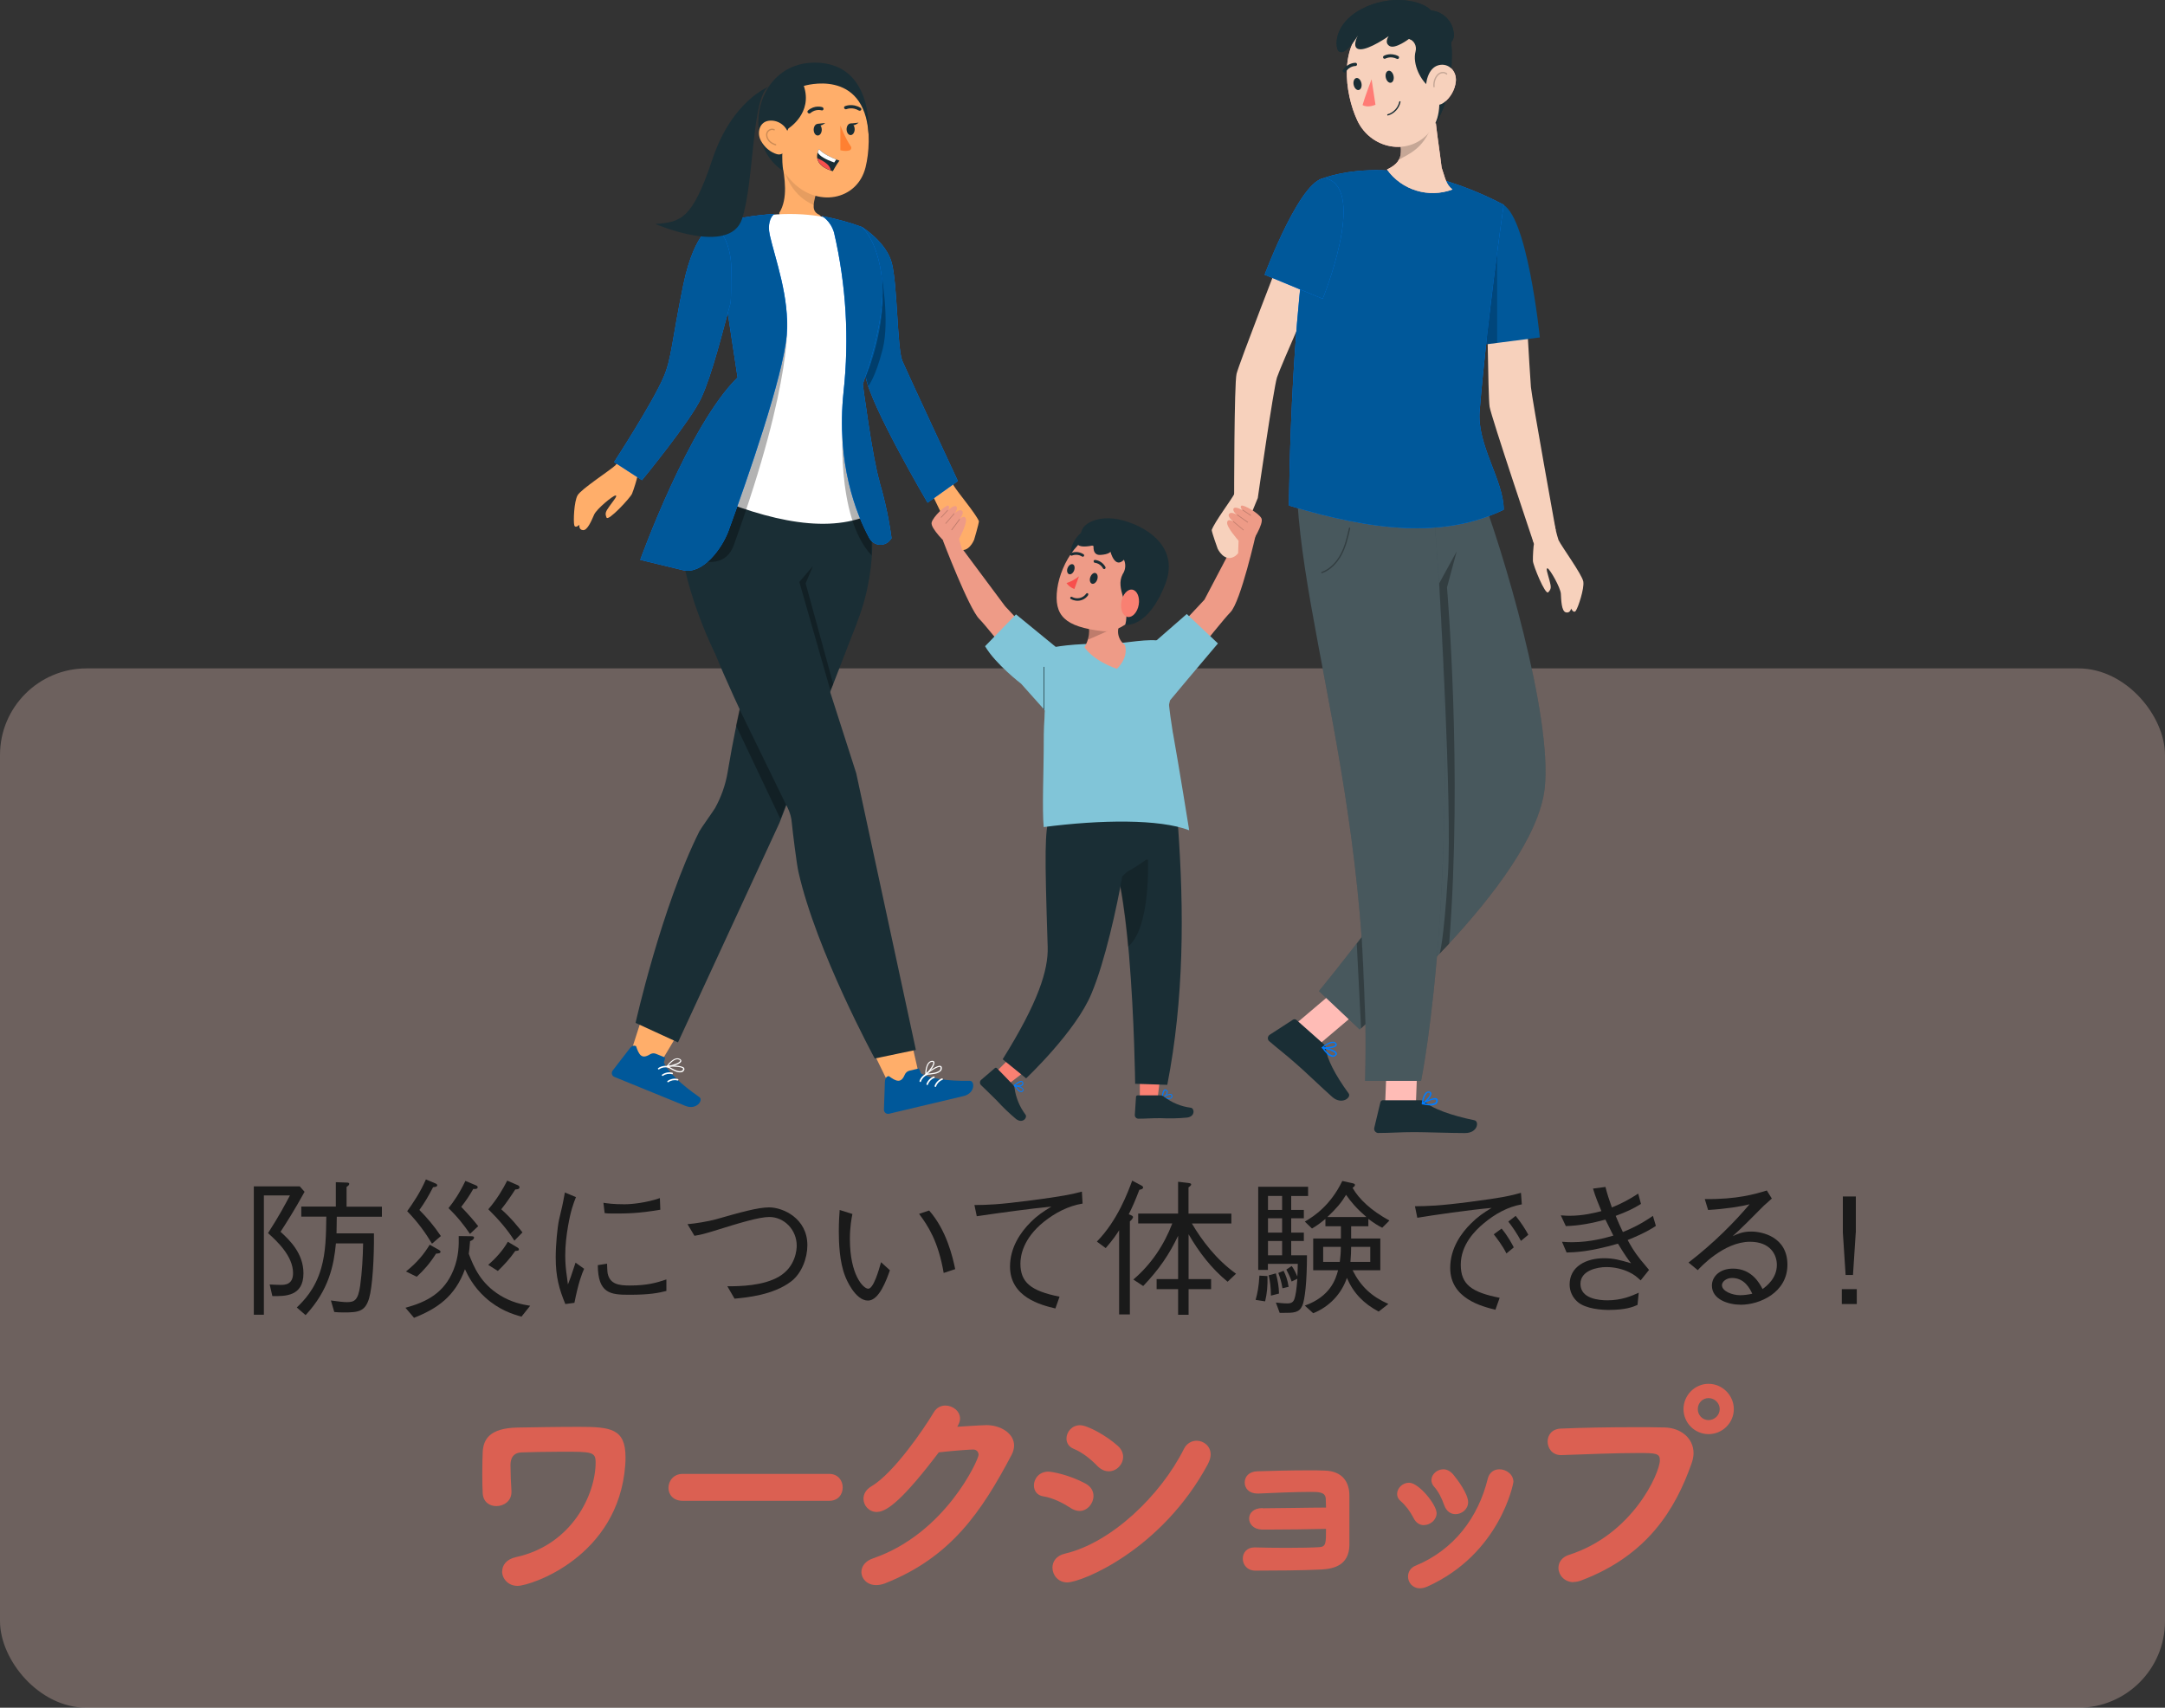 <?xml version="1.0" encoding="UTF-8"?>
<svg id="_レイヤー_2" data-name="レイヤー 2" xmlns="http://www.w3.org/2000/svg" viewBox="0 0 250 197.17">
  <rect x="0" y="0" width="250" height="197.17" fill="#333333" stroke="none"/>
  <defs>
    <style>
      .cls-1, .cls-2 {
        stroke: #000;
      }

      .cls-1, .cls-2, .cls-3 {
        stroke-width: .15px;
      }

      .cls-1, .cls-2, .cls-3, .cls-4 {
        fill: none;
        stroke-linecap: round;
        stroke-linejoin: round;
      }

      .cls-1, .cls-5, .cls-6, .cls-7 {
        opacity: .3;
      }

      .cls-8 {
        fill: #f98072;
      }

      .cls-9 {
        fill: #f7d1bc;
      }

      .cls-10 {
        fill: #00589a;
      }

      .cls-11 {
        fill: #007cff;
      }

      .cls-12 {
        fill: #f74f4c;
      }

      .cls-13 {
        fill: #f84f4c;
      }

      .cls-14, .cls-15 {
        fill: #fff;
      }

      .cls-16 {
        fill: #ee9b87;
      }

      .cls-17 {
        fill: #ffbcb6;
      }

      .cls-18 {
        fill: #ffae6a;
      }

      .cls-19 {
        fill: #ff7b75;
      }

      .cls-20 {
        fill: #ff8031;
      }

      .cls-21 {
        fill: #db6052;
      }

      .cls-22 {
        fill: #1a2e35;
      }

      .cls-23 {
        fill: #1a1a1a;
      }

      .cls-24 {
        fill: #81c5d8;
      }

      .cls-2, .cls-15, .cls-25, .cls-26 {
        opacity: .2;
      }

      .cls-15, .cls-27, .cls-6, .cls-26 {
        isolation: isolate;
      }

      .cls-3, .cls-4 {
        stroke: #1a2e35;
      }

      .cls-27 {
        opacity: .1;
      }

      .cls-4 {
        stroke-width: .07px;
      }

      .cls-7 {
        fill: #f3cbc2;
      }
    </style>
  </defs>
  <g id="_レイヤー_17" data-name="レイヤー 17">
    <g>
      <rect class="cls-7" y="77.17" width="250" height="120" rx="10" ry="10"/>
      <g>
        <path class="cls-23" d="M32.41,142.23c1.04,.95,2.63,2.48,2.63,4.78,0,2.69-2.14,2.65-3.59,2.63l-.31-1.34c.37,.02,.85,.05,1.24,.05,.48,0,1.46,0,1.46-1.36,0-1.99-1.89-3.72-2.89-4.62,1.31-2.04,1.92-3.2,2.53-4.35h-3.01v13.77h-1.16v-14.82h5.3l.56,.63c-1.19,2.16-2.04,3.48-2.79,4.64Zm6.48-1.77c0,.46-.02,1.44-.03,1.94h4.32c.03,2.84-.17,6.19-.56,7.5-.46,1.56-1.28,1.63-2.97,1.63-.41,0-.7-.02-1.05-.05l-.39-1.33c.99,.14,1.5,.19,1.87,.19,.85,0,1.27-.22,1.51-1.9,.22-1.61,.31-3.25,.34-4.88h-3.14c-.24,2.52-.8,5.37-3.5,8.28l-1.02-.88c.78-.76,2.11-2.06,2.82-4.54,.54-1.87,.56-3.83,.59-5.95h-2.89v-1.16h3.99v-2.82l1.31,.05c.14,0,.24,.05,.24,.14,0,.15-.15,.25-.31,.36v2.28h4.08v1.16h-5.2Z"/>
        <path class="cls-23" d="M60.24,152.02c-.99-.27-2.6-.76-4.22-2.23-1.36-1.24-1.99-2.52-2.33-3.25-1.14,3.16-3.23,4.56-5.88,5.61l-.99-1.16c2.5-.68,4.47-1.73,5.54-4.35,.63-1.56,.63-2.91,.61-3.93l1.41,.02c.22,0,.36,.03,.36,.15,0,.24-.32,.37-.46,.42-.05,.68-.09,1.04-.15,1.46,.58,1.5,1.34,3.4,3.64,4.81,1.28,.78,2.48,1.04,3.45,1.19l-.99,1.24Zm-9.89-7.28c-.7,1.12-1.43,1.94-2.23,2.67l-1.24-.61c1.31-1.04,2.11-2.06,2.74-3.09l1.05,.59c.08,.05,.2,.12,.2,.22,0,.2-.27,.2-.53,.22Zm-.46-1.14c-.71-1.19-1.6-2.46-2.87-3.76,.66-.92,1.51-2.16,2.16-3.67l1.04,.44c.14,.05,.27,.12,.27,.24,0,.19-.31,.2-.48,.22-.54,1.04-.95,1.75-1.58,2.63,.87,.88,1.65,1.78,2.48,3.01l-1.02,.88Zm4.38-1.14c-.68-.99-1.39-1.92-2.48-2.97,.65-.82,1.27-1.72,1.95-3.15l1.16,.49c.14,.05,.26,.12,.26,.24,0,.24-.36,.22-.51,.2-.42,.73-.78,1.29-1.39,2.07,.95,.99,1.48,1.62,1.96,2.23l-.94,.88Zm5.13,.78c-.87-1.36-1.84-2.46-3.01-3.62,1.04-1.22,1.67-2.31,2.18-3.31l1.22,.53c.05,.02,.2,.1,.2,.24,0,.22-.29,.24-.49,.25-.58,.9-1.04,1.56-1.62,2.29,1.19,1.05,1.97,2.06,2.45,2.67l-.93,.95Zm.1,1.19c-.65,.93-1.29,1.61-2.01,2.31l-1.11-.7c.83-.73,1.7-1.67,2.26-2.67l1.09,.65c.15,.08,.19,.17,.19,.24,0,.14-.14,.15-.42,.17Z"/>
        <path class="cls-23" d="M66.51,138.21c-.31,.78-.61,1.58-.92,3.37-.19,1.1-.32,2.24-.32,3.37,0,.93,.08,1.67,.19,2.43,.07,.51,.08,.58,.12,.92,.22-.54,.36-.92,.88-2.52l.99,.71c-.26,.58-.65,1.56-1.12,3.93l-1.05,.14c-.71-1.73-1.11-3.11-1.11-5.39,0-1.44,.19-3.45,.39-4.37,.38-1.58,.41-1.75,.48-2.12,.14-.73,.15-.82,.19-1l1.29,.54Zm3.59,7.7c0,.17,.03,.97,.07,1.12,.27,1.26,1.33,1.39,2.55,1.39,2.02,0,3.11-.32,4.23-.7v1.33c-.9,.22-1.85,.44-4.3,.44-2.16,0-3.6-.15-3.62-3.42l1.07-.17Zm-.41-7.04c.44,.07,1.14,.17,2.43,.17,.83,0,2.5-.17,4.08-.71l.05,1.34c-2.6,.44-3.84,.44-5.58,.44-.44,0-.61-.02-.85-.05l-.14-1.19Z"/>
        <path class="cls-23" d="M79.38,141.34c.97-.08,2.35-.31,3.28-.56,2.8-.8,4.86-1.38,6.15-1.38,1.6,0,4.42,1.26,4.42,4.37,0,1.48-.65,3.26-1.9,4.2-2.07,1.56-5.12,1.84-6.51,1.97l-.83-1.43c1.51,0,4.15-.05,5.97-1.12,1.96-1.16,2.04-3.2,2.04-3.57,0-1.85-1.46-3.31-3.16-3.31-1.17,0-3.33,.65-6.41,1.61-1.22,.37-1.46,.43-2.24,.56l-.8-1.34Z"/>
        <path class="cls-23" d="M98.43,140.17c-.09,.46-.29,1.44-.29,2.89,0,4.15,1.55,5.73,2.12,5.73,.61,0,1.22-2.14,1.48-3.06l1.02,.93c-.39,1.1-1.24,3.5-2.53,3.5-1.51,0-2.55-2.58-2.62-2.77-.68-1.68-.75-3.93-.75-5.24,0-1.17,.07-1.97,.1-2.45l1.46,.46Zm8.86-.41c2.01,2.28,2.72,5.37,3.01,6.77l-1.33,.44c-.63-3.67-1.82-5.46-2.84-6.82l1.16-.39Z"/>
        <path class="cls-23" d="M112.54,139.13c1.53-.02,2.63-.03,6.46-.53,3.79-.49,4.73-.71,5.93-1.02l.08,1.38c-1.65,.27-3.18,1.07-4.49,2.12-2.4,1.94-2.69,3.93-2.69,4.81,0,2.18,1.22,3.16,4.52,3.82l-.48,1.36c-1.65-.39-5.24-1.29-5.24-4.84,0-2.18,1.19-3.93,2.38-5.12,.78-.78,1.43-1.21,2.4-1.8-2.5,.24-5.8,.7-8.62,1.11l-.27-1.29Z"/>
        <path class="cls-23" d="M131.56,137.38c-.49,1.29-.83,2.04-1.22,2.82,.29,.1,.54,.2,.49,.36-.07,.2-.25,.37-.36,.46v10.74h-1.24v-9.72c-.31,.49-.65,1.02-1.55,2.06l-1.02-.75c2.4-2.46,3.57-5.68,4.08-7.04l1.02,.54c.14,.07,.24,.15,.24,.25,0,.19-.29,.24-.44,.27Zm10.2,10.61c-1.85-1.51-3.32-3.42-4.51-5.49v5.18h2.6v1.16h-2.6v2.96h-1.21v-2.96h-2.48v-1.16h2.48v-5c-1,2.11-2.18,3.86-4.03,5.8l-1.14-.75c2.04-1.73,3.55-3.98,4.5-6.48h-3.94v-1.14h4.61v-3.67l1.17,.14c.12,.02,.34,.03,.34,.17s-.22,.27-.31,.34v3.03h4.95v1.14h-4.56c1.17,1.97,2.8,4.15,5.1,5.8l-.99,.94Z"/>
        <path class="cls-23" d="M146.09,150.25l-1.1-.17c.22-.78,.36-1.5,.44-2.8l.93,.05c.03,1.17-.05,1.96-.27,2.92Zm3.01-12.17v1.61h1.46v.97h-1.46v1.65h1.46v.97h-1.46v1.65h1.82c0,3.03-.24,5.12-.53,5.8-.37,.85-1,.85-2.26,.85h-.36l-.44-1.19c.27,.03,.92,.1,1.33,.1,.65,0,.78-.32,.9-.83,.15-.59,.24-1.83,.25-2.02l-.66,.32c-.2-.59-.36-.9-.61-1.38l.61-.41c.17,.22,.31,.42,.66,1.21,.04-.76,.04-1,.05-1.46h-3.45v.7h-1.12v-9.6h5.76v1.07h-1.95Zm-1.05,0h-1.63v1.61h1.63v-1.61Zm0,2.58h-1.63v1.65h1.63v-1.65Zm0,2.62h-1.63v1.65h1.63v-1.65Zm-1.29,6.31c-.02-1.04-.09-1.6-.26-2.35l.83-.22c.24,.9,.34,1.51,.36,2.33l-.93,.24Zm1.33-.85c-.1-.61-.22-1.09-.48-1.77l.61-.25c.24,.49,.46,1.02,.58,1.85l-.71,.17Zm11.52-6.99c-.53-.27-.87-.48-1.6-1.02v.85h-1.99v1.41h3.37v3.67h-3.2c.95,1.89,2.21,3.04,4.13,3.89l-1.12,.88c-1.73-.92-2.91-2.12-3.67-3.89-.63,1.87-2.06,3.35-3.89,4.08l-.97-.88c2.94-1.05,3.57-3.04,3.84-4.08h-2.87v-3.67h3.2v-1.41h-1.79v-.85c-.68,.56-1,.78-1.55,1.11l-.83-.8c1.1-.63,2.97-1.89,4.33-4.69l1.09,.24c.2,.05,.37,.07,.37,.22,0,.12-.07,.17-.27,.34,.75,1.31,2.14,2.62,4.25,3.77l-.83,.83Zm-6.82,2.21v1.73h1.92c.08-.61,.12-1.07,.12-1.73h-2.04Zm2.65-6.02c-.56,.93-1.11,1.58-2.16,2.57h4.5c-1.12-.97-1.79-1.75-2.35-2.57Zm2.79,6.02h-2.21c0,.41-.02,1.12-.08,1.73h2.29v-1.73Z"/>
        <path class="cls-23" d="M163.38,139.27c1.48-.02,2.7-.03,6.39-.51,3.79-.49,4.67-.71,5.86-1.04l.1,1.33c-1.65,.29-3.11,1.12-4.38,2.18-1.04,.85-2.67,2.5-2.67,4.79s1.26,3.18,4.49,3.82l-.49,1.38c-1.56-.39-5.22-1.29-5.22-4.83,0-2.29,1.31-4.06,2.4-5.13,.78-.78,1.41-1.21,2.38-1.8-2.63,.24-6.73,.83-8.58,1.14l-.27-1.33Zm10.01,2.57c.73,.87,1.26,1.87,1.41,2.18l-.85,.7c-.39-.82-1.12-1.78-1.46-2.21l.9-.66Zm1.63-1.46c.61,.75,1.16,1.61,1.46,2.18l-.85,.71c-.39-.75-1.07-1.75-1.46-2.23l.85-.66Z"/>
        <path class="cls-23" d="M185.38,137.01c.22,.88,.41,1.45,.75,2.4,1.19-.49,2.04-.95,3.04-1.6l.32,1.19c-.9,.56-1.67,.92-2.92,1.38,.25,.63,.53,1.24,.83,1.87,1.02-.42,2.02-.88,3.47-1.87l.34,1.16c-.49,.32-1.28,.83-3.26,1.63,.34,.61,.75,1.36,1.48,2.26,.15,.2,.87,1.02,.99,1.19l-.97,1.21c-.48-.44-.73-.66-1.33-.95-.75-.36-1.67-.59-2.63-.59-1.04,0-2.99,.39-2.99,1.94,0,1.72,2.14,1.9,3.11,1.9,1.65,0,2.82-.51,3.62-.88l-.14,1.41c-.49,.22-1.33,.58-3.35,.58-.7,0-2.62-.1-3.57-.93-.56-.49-.92-1.19-.92-2.01,0-2.07,1.9-3.03,3.98-3.03,1.07,0,1.78,.19,3.11,.58-.37-.48-.66-.87-1.51-2.26-3.31,.95-4.91,.99-5.93,1.02l-.53-1.24c.66,.05,.92,.05,1.17,.05,2.14,0,3.94-.53,4.76-.76-.14-.29-.8-1.6-.92-1.85-1.5,.41-3.03,.71-4.57,.75l-.58-1.24c.49,.03,.71,.05,.97,.05,1.65,0,3.03-.36,3.72-.54-.32-.78-.68-1.62-.97-2.6l1.43-.19Z"/>
        <path class="cls-23" d="M196.85,138.44c3.74,.05,5.83-.58,7.17-.99l.58,.93c-.15,.14-.83,.73-.95,.85-1.55,1.56-2.45,2.48-3.57,3.49,.56-.25,1.14-.53,2.14-.53,1.26,0,4.18,.61,4.18,3.83s-3.21,4.62-5.37,4.62c-1.46,0-3.35-.61-3.35-2.21,0-1.02,.88-1.96,2.43-1.96,2.19,0,3.09,1.73,3.42,2.36,.46-.34,1.65-1.24,1.65-2.79,0-1.16-.73-2.67-3.11-2.67-2.99,0-5.75,2.96-6.02,3.28l-1.07-.88c2.94-2.26,5.35-4.71,7.05-6.73-.93,.25-2.74,.54-4.79,.66l-.39-1.28Zm3.16,9.11c-.71,0-1.17,.46-1.17,.83,0,.71,1.22,1.16,2.09,1.16,.48,0,.95-.07,1.41-.17-.25-.54-.87-1.82-2.33-1.82Z"/>
        <path class="cls-23" d="M214.41,148.84v1.72h-1.73v-1.72h1.73Zm-.12-6.53l-.32,4.9h-.85l-.32-4.9v-4.17h1.5v4.17Z"/>
      </g>
      <path d="M89.92,48.16s-1.46,1.32-2.21,4.68c0,0-.62-.64-.44-2.85,.14-1.69,3.42-3.84,3.42-3.84l-.76,2.02Z"/>
      <g>
        <path class="cls-9" d="M171.71,33.23s.11,12.58,.3,13.74c.19,1.16,5.12,15.82,5.12,15.82l2.52-1.56s-2.75-15.23-2.87-16.54c-.12-1.31-.8-13.47-.8-13.47l-4.28,2.01Z"/>
        <path class="cls-9" d="M177.13,62.79c-.05,.11-.14,1.47-.12,1.97,.02,.51,1.43,3.99,1.77,3.62,.35-.37,.36-.56,.15-1.35-.21-.79-.48-1.51-.21-1.4,.27,.11,1.48,2.22,1.52,2.93,.04,.71,.06,2,.57,2.14,.51,.14,.61-.44,.61-.44,0,0,.29,.62,.55,.25,.26-.37,.99-2.54,.86-3.36-.14-.82-2.48-4.01-2.86-4.79-.11-.23-.74-2.82-.74-2.82l-2.8,.52,.71,2.74Z"/>
      </g>
      <g>
        <polygon class="cls-17" points="155.21 113.47 157.62 116.09 151.73 121.08 149.32 118.46 155.21 113.47"/>
        <path class="cls-22" d="M153.1,121.07c.1,1.11,1.04,3,2.63,5.17,.35,.48-.79,1.37-1.88,.42-1.09-.96-3.38-3.16-4.17-3.83-1.28-1.13-2.08-1.72-3.11-2.61-.03-.02-.06-.05-.08-.08-.15-.22-.1-.51,.13-.67l2.67-1.73c.12-.08,.27-.08,.39,0l3.14,2.78c.17,.14,.27,.34,.28,.55Z"/>
        <path class="cls-11" d="M152.66,120.99s-.02-.06,0-.09c.03-.02,.06-.02,.09,0,.15,0,1.47,.28,1.61,.67,.04,.09,.02,.19-.05,.25-.1,.13-.27,.21-.44,.2-.24-.04-.45-.15-.62-.31-.22-.22-.42-.46-.59-.72Zm.28,.1c.21,.36,.55,.64,.97,.77,.11,0,.22-.05,.29-.13v-.1s-.03-.06-.06-.09c-.36-.22-.77-.37-1.19-.45Z"/>
        <path class="cls-11" d="M152.62,121.01s-.01-.05,0-.07c.04-.06,.79-.7,1.33-.67,.13,0,.25,.06,.33,.15,.1,.09,.11,.22,.04,.33-.2,.28-1.25,.38-1.65,.28h0l-.05-.02Zm1.31-.61c-.4,.06-.77,.23-1.06,.5,.45,.05,1.19-.07,1.31-.25,.04-.02,.08-.07,0-.14h0c-.06-.07-.15-.1-.25-.1Z"/>
      </g>
      <g>
        <polygon class="cls-17" points="160.25 119.67 163.79 119.67 163.5 127.42 159.95 127.42 160.25 119.67"/>
        <path class="cls-22" d="M164.57,127.26c.89,.74,2.95,1.52,5.68,2.08,.58,.11,.41,1.48-1.08,1.48s-4.74-.11-5.81-.11c-1.75,0-2.74,.1-4.16,.1h-.11s0,0,0,0c-.28-.06-.46-.32-.4-.58l.71-2.97c.03-.13,.15-.23,.3-.23h4.31c.22,0,.42,.09,.57,.23Z"/>
        <path class="cls-11" d="M164.25,127.5s-.06-.04-.06-.07c0-.03,.01-.06,.04-.07,.13-.08,1.27-.74,1.66-.55,.09,.04,.15,.13,.14,.22,.02,.16-.04,.32-.17,.43-.21,.13-.46,.19-.71,.17-.3-.01-.61-.05-.9-.12Zm1.44-.58c-.44,.08-.85,.23-1.23,.46,.41,.13,.87,.11,1.26-.06,.08-.07,.13-.18,.11-.28,0-.09-.06-.09-.06-.09-.03,0-.07,0-.11,0v-.03Z"/>
        <path class="cls-11" d="M164.21,127.53s-.05-.04-.04-.07c0-.07,.09-1.02,.5-1.34,.1-.08,.23-.12,.35-.1,.13,0,.25,.09,.27,.21,.07,.35-.64,1.09-1,1.27h-.04l-.04,.03Zm.75-1.39c-.07,0-.14,.03-.18,.08-.25,.3-.4,.66-.42,1.05,.36-.26,.82-.82,.77-1.03,0-.03-.01-.08-.12-.08h-.04Z"/>
      </g>
      <g>
        <path class="cls-22" d="M178.37,91.03c-1.25,10.99-21.37,27.83-21.37,27.83l-4.7-4.43s11.43-13.91,13.56-19.27c1.72-4.25-5.71-24.67-8.79-32.71l-5.02,.76c-1.14-5.27-1.31-10.68-.5-16l18.56-.67,.65,9.75c2.78,7.09,8.53,26.47,7.61,34.73Z"/>
        <path class="cls-15" d="M178.37,91.03c-1.25,10.99-21.37,27.83-21.37,27.83l-4.7-4.43s11.43-13.91,13.56-19.27c1.72-4.25-5.71-24.67-8.79-32.71l-5.02,.76c-1.14-5.27-1.31-10.68-.5-16l18.56-.67,.65,9.75c2.78,7.09,8.53,26.47,7.61,34.73Z"/>
        <path class="cls-22" d="M168.92,48.21l-3.63,7.87c4.07,43.26-1.19,68.71-1.19,68.71h-6.47c.97-36.56-10.75-60.16-7.28-77.21l18.57,.63Z"/>
        <path class="cls-15" d="M168.92,48.21l-3.63,7.87c4.07,43.26-1.19,68.71-1.19,68.71h-6.47c.97-36.56-10.75-60.16-7.28-77.21l18.57,.63Z"/>
        <path class="cls-1" d="M152.64,66.11c.99-.36,1.75-1.19,2.24-2.12,.49-.93,.73-1.97,.96-3"/>
        <path class="cls-5" d="M166.24,110.1s.47-1.24,.96-9.12c.5-7.89-1.01-33.63-1.01-33.63l2.02-3.69-1.12,4.16s1.82,21.16,.25,41.13l-1.1,1.16Z"/>
        <path class="cls-5" d="M157.23,108.2c.23,3.61,.44,10.04,.44,10.04l-.5,.5-.5-9.79,.57-.74Z"/>
      </g>
      <polygon class="cls-8" points="116.58 122.21 115.03 123.74 116.43 125.18 118.18 123.83 116.58 122.21"/>
      <path class="cls-11" d="M117.49,125.83c-.15-.15-.27-.33-.38-.51-.01-.02-.01-.05,0-.06,.02,0,.04,0,.06,0,.09,.02,.88,.19,1,.47,.04,.06,.04,.14,0,.2-.05,.11-.16,.17-.27,.16-.17-.02-.32-.12-.41-.26Zm.61-.06c-.08-.15-.48-.29-.8-.37,.23,.37,.46,.58,.62,.58,.07,0,.14-.04,.16-.11,.02-.03,.02-.07,0-.1h.01Z"/>
      <path class="cls-11" d="M117.71,125.44c-.21,.02-.43,.02-.64,0-.02,0-.04-.02-.05-.04-.01-.02-.01-.04,0-.06,.06-.06,.66-.61,.96-.54,.07,.02,.13,.07,.15,.14,.06,.1,.06,.22,0,.32-.11,.12-.26,.19-.42,.19Zm.26-.53c-.16-.04-.52,.22-.77,.44,.43,.01,.74-.04,.83-.16,.04-.06,.04-.14,0-.2,0-.04-.04-.06-.07-.07h0Z"/>
      <polygon class="cls-18" points="100.98 121.76 102.6 125.08 104.51 125.67 106.18 124.36 105.35 120.73 100.98 121.76"/>
      <polygon class="cls-18" points="74.09 117.62 72.96 121.14 73.92 122.88 76.04 123.1 77.95 119.9 74.09 117.62"/>
      <path class="cls-22" d="M82.55,75.4s-6.38-12.51-3.31-20.11l21.28,3.9s1.22,6.79-2.08,13.88l-15.9,2.33Z"/>
      <g>
        <path class="cls-22" d="M117.15,125.61c.15,1.11,.58,2.16,1.25,3.06,.29,.32-.28,1.12-1.07,.53-.79-.66-1.54-1.38-2.24-2.15-.82-.83-1.16-1.12-1.81-1.77-.16-.16-.16-.43,0-.59l1.6-1.37h0s0,0,0,0c.07-.06,.17-.06,.23,0l1.85,1.91c.1,.1,.17,.24,.19,.38Z"/>
        <g>
          <polygon class="cls-8" points="131.62 125 131.62 127.19 133.63 127.19 133.89 125 131.62 125"/>
          <path class="cls-11" d="M134.88,126.89c-.21,0-.42-.04-.63-.09-.04,0-.04-.04-.04-.04-.01-.02-.01-.04,0-.06,.07-.05,.75-.5,1.04-.39,.07,.03,.11,.09,.12,.16,.04,.11,.01,.23-.06,.31-.12,.08-.27,.12-.42,.11Zm.32-.49c-.15-.06-.54,.13-.82,.3,.42,.11,.73,.11,.85,0,.05-.05,.06-.13,.04-.2,0-.03-.03-.06-.06-.07v-.03Z"/>
          <path class="cls-11" d="M134.65,126.46c-.13,.17-.27,.32-.44,.46-.02,.01-.04,.01-.06,0,0-.01,0,.04,0-.05s.02-.9,.29-1.07c.06-.04,.14-.04,.2,0,.11,.03,.19,.12,.21,.23,0,.17-.08,.32-.2,.44Zm-.14-.54c-.14,.09-.23,.52-.23,.85,.32-.31,.47-.57,.47-.72-.01-.07-.07-.13-.14-.15-.03-.02-.07-.02-.1,0v.02Z"/>
          <path class="cls-22" d="M134.43,126.64c.89,.67,1.94,1.11,3.05,1.25,.43,.02,.6,.99-.38,1.14-1.03,.1-2.07,.12-3.11,.07-1.17,0-1.61,.06-2.54,.06-.23,0-.41-.19-.41-.42l.14-2.11h0c0-.09,.09-.16,.18-.16h2.65c.15,0,.29,.06,.41,.16Z"/>
        </g>
        <g>
          <path class="cls-22" d="M136.02,95.23s-8.82-1.71-6.97,5.68c.11,.47,.23,.98,.34,1.53,.42,2.2,.74,4.95,.98,7.78,.63,7.49,.71,14.91,.71,14.91l3.71,.12c1.93-9.89,1.96-19.97,1.23-30.02Z"/>
          <path class="cls-26" d="M132.55,99.27c-1.33-.46-2.36,1.74-3.37,2.15,.42,2.19,.82,5.05,1.07,7.88,2.64-2.1,2.31-10.05,2.31-10.03Z"/>
          <path class="cls-22" d="M135.24,95.01c.45,2.91-5.6,5.92-5.6,5.92-.68,3.88-2.06,10.12-3.59,13.75-1.78,4.38-7.56,9.82-7.56,9.82l-2.71-2.2c4.13-6.61,5.28-10.31,5.2-12.97-.37-11.44-.32-12.81,.18-15.35,0,0,13.63-1.89,14.08,1.02Z"/>
        </g>
        <g>
          <path class="cls-16" d="M108.87,62.37s3.01,7.9,4.21,9.09c1.2,1.19,9.07,11.26,9.07,11.26l1.3-4.83-7.38-7.89-4.88-6.55-2.33-1.09Z"/>
          <path class="cls-16" d="M145.05,61.56s-1.78,7.95-2.98,9.14c-1.2,1.19-9.07,11.26-9.07,11.26l-1.3-4.83,7.38-7.89,4.21-8.01,1.76,.33Z"/>
          <path class="cls-24" d="M134.87,81.84l.24-.98s3.85-4.61,5.53-6.57l-3.6-3.4-4.07,3.55,1.9,7.4Z"/>
          <path class="cls-24" d="M122.01,74.77l-4.69-3.84-3.57,3.68c1.2,2.06,4.16,4.33,4.16,4.33l3.09,3.46,1.02-7.64Z"/>
          <path class="cls-24" d="M135.44,84.65c-.21-1.28-.39-2.59-.51-3.83-.1-1.08-.14-2.16-.11-3.24,.05-1.27,.54-3.2-.68-3.55-1.42-.37-4.2,.25-5.66,.27-4.97-.04-6.93,.46-6.93,.46,0,0-.47,1.68-.63,3.27-.07,.74-.15,1.61-.21,2.59,0,.16,.04,.29,0,.49-.04,.21-.04,.42-.04,.64-.03,.38-.06,.77-.06,1.18-.09,1.19-.09,2.47-.09,3.8,0,1.93-.19,6.75,0,8.76,6.65-.86,13.36-.94,16.8,.37,0,0-1.15-7.19-1.87-11.21Z"/>
          <path class="cls-4" d="M120.54,81.89c0-1.62,0-3.24,0-4.87"/>
        </g>
        <g>
          <path class="cls-16" d="M129.68,71.23l-1.48-.27-3.24-.59c.29,.44,.51,.92,.65,1.43,.3,.98,.16,2.04-.38,2.92,0,0,.82,1.46,3.74,2.5,0,0,1.38-1.22,.93-2.74h0c-.11-.09-.21-.19-.31-.29l-.16-.21c-.28-.42-.39-.94-.29-1.43,.08-.47,.26-.92,.54-1.3Z"/>
          <path class="cls-26" d="M129.69,71.25l-1.48-.27-3.24-.59c.29,.44,.51,.92,.65,1.43,.16,.67,.16,1.37,0,2.04,0,0,3.44-1.43,3.65-1.83l.41-.79Z"/>
          <g>
            <path class="cls-22" d="M124.65,66.78c-2.94-4.26,1.41-6.08,1.41-6.08,0,0,1.9,10.91-1.41,6.08Z"/>
            <path class="cls-16" d="M128.39,61.27c-3.62-.22-5.89,3.8-6.3,6.67-.44,3.17,.9,4.43,5.21,4.93,2.35,.27,4.76-2.25,5.77-4.87,1.39-3.65-1.06-6.5-4.68-6.72Z"/>
            <path class="cls-22" d="M129.63,60.07c3.49,.97,6.41,3.5,4.95,7.31-2.01,5.22-4.64,4.76-4.64,4.76,.62-2.47-1.21-4.12-.3-5.85,.04-.06,.08-.12,.11-.19,.43-.85,.09-1.88-.76-2.3-1.4-.12-2.75-.61-3.89-1.43-1.11-1.62,1.58-3.14,4.53-2.29Z"/>
            <path class="cls-22" d="M126.51,66.16c-.23-.07-.49,.14-.61,.48-.12,.34-.03,.67,.19,.75,.22,.08,.49-.13,.61-.47,.11-.34,.04-.68-.19-.75Z"/>
            <path class="cls-22" d="M123.86,65.15c-.21-.07-.48,.15-.59,.45-.11,.3-.03,.62,.18,.69,.21,.08,.48-.13,.59-.45,.11-.33,.03-.63-.18-.7Z"/>
            <path class="cls-22" d="M126.38,64.97c.41,.04,.78,.28,.98,.64h0c.04,.08,.13,.12,.21,.08h0s0,0,0,0c.08-.04,.12-.14,.08-.22-.24-.45-.68-.76-1.18-.82-.09-.02-.17,.04-.19,.13,0,.03,.01,.07,.03,.1,.01,.04,.04,.07,.07,.09Z"/>
            <path class="cls-22" d="M123.77,64.15c.38-.15,.82-.12,1.17,.1h0c.07,.05,.17,.03,.22-.03h0c.05-.07,.04-.17-.03-.22-.43-.29-.98-.34-1.46-.15,0,0,0,0,0,0-.08,.03-.12,.12-.09,.2,.01,.03,.04,.06,.07,.07,.03,.03,.08,.04,.13,.04Z"/>
            <path class="cls-13" d="M123.15,67.32c.23,.31,.54,.55,.91,.69l.53-1.47c-.43,.35-.92,.61-1.44,.78Z"/>
            <path class="cls-22" d="M125.64,68.7s0,0,0,0c.05-.06,.04-.15-.02-.19,0,0,0,0,0,0-.06-.04-.15-.03-.19,.03-.37,.53-1.08,.69-1.64,.38-.06-.04-.15-.02-.19,.05,0,0,0,0,0,0-.04,.07-.02,.15,.05,.19,.16,.09,.34,.15,.52,.18,.57,.1,1.15-.14,1.48-.62Z"/>
            <path class="cls-22" d="M129.83,64.58c-1.09,1.19-1.6-.88-1.6-.88,0,0-.17,.31-1.16,.37-.99,.06-.78-1.12-.78-1.12,0,0-1.62,.43-1.92-.18-.3-.61,1.53-1.2,1.53-1.2,0,0,5.02,1.82,3.92,3.01Z"/>
            <path class="cls-8" d="M130.76,68.08c-.55-.1-1.12,.53-1.27,1.4-.15,.87,.17,1.65,.72,1.75,.55,.1,1.13-.53,1.28-1.4,.15-.87-.18-1.65-.73-1.75Z"/>
          </g>
        </g>
      </g>
      <g>
        <path class="cls-9" d="M148.08,29.1s-5.01,12.9-5.29,14.06c-.28,1.15-.28,14.32-.28,14.32l2.73,.03s1.82-12.7,2.22-13.94,5.17-12.02,5.17-12.02l-4.56-2.44Z"/>
        <g>
          <path class="cls-9" d="M142.46,64.3c1.14-.57,.97-2.39,.97-2.39l1.81-4.41-2.63-.6c-.5,.93-2.32,3.3-2.69,4.29,.01,.29,.69,2.17,.69,2.17,0,0,.71,1.51,1.85,.94Z"/>
          <path class="cls-16" d="M142.98,62.38s-1.34-1.5-1.28-2.05c.06-.55,.72-.11,.72-.11,0,0-.7-.53-.51-.85,.22-.39,.91,.07,.91,.07,0,0-.55-.45-.37-.73,.19-.29,1,.18,1,.18,0,0-.33-.39-.09-.51,.24-.12,1.98,.84,2.3,1.46,.31,.62-1.08,2.76-1.39,3.24-.35,.56-.97,.8-1.3,.77l.05-1.4-.04-.05Z"/>
          <path class="cls-25" d="M142.44,60.18s0,0,0,0l1.17,.98s.02,.04,0,.06c-.01,.02-.04,.02-.05,0l-1.17-.98s-.02-.04,0-.06c.01-.02,.04-.02,.05-.01Z"/>
          <path class="cls-25" d="M142.9,59.41s0,0,0,0l1.2,.85s.02,.04,0,.06c-.01,.02-.03,.02-.05,.01l-1.2-.85s-.02-.04,0-.06c.01-.02,.04-.02,.05-.01Z"/>
          <path class="cls-25" d="M143.54,58.86l.91,.61s.02,.04,0,.06c-.01,.02-.04,.03-.05,.01l-.91-.61s-.02-.04,0-.06c.01-.02,.04-.03,.05-.01Z"/>
        </g>
      </g>
      <g>
        <path class="cls-18" d="M112.47,62.37s.57-1.91,.57-2.2c-.43-.96-2.38-3.23-2.93-4.13l-.18-.58-2.54,1.11,2.18,4.51s-.07,1.82,1.1,2.33c1.17,.51,1.79-1.04,1.79-1.04Z"/>
        <path class="cls-16" d="M110.76,62.19s.95-1.77,.77-2.3c-.18-.52-.72,.06-.72,.06,0,0,.55-.68,.3-.95-.31-.33-.87,.28-.87,.28,0,0,.43-.57,.19-.8-.25-.24-.93,.41-.93,.41,0,0,.23-.46-.03-.52-.26-.06-1.73,1.28-1.89,1.96-.16,.68,1.7,2.43,2.11,2.83,.47,.47,1.14,.55,1.44,.44l-.38-1.35,.03-.05Z"/>
        <g>
          <path class="cls-25" d="M110.77,59.93s0,0,0,0l-.91,1.22s0,.04,.01,.06c.02,.01,.04,.01,.06,0l.91-1.22s0-.04-.01-.06c-.02-.01-.04-.01-.05,0Z"/>
          <path class="cls-25" d="M110.14,59.29s0,0,0,0l-.96,1.11s-.01,.04,0,.06c.02,.02,.04,.01,.06,0l.96-1.11s.01-.04,0-.06c-.02-.02-.04-.02-.06,0Z"/>
          <path class="cls-25" d="M109.39,58.9l-.74,.8s-.01,.04,0,.06c.02,.02,.04,.02,.06,0l.74-.8s.01-.04,0-.06c-.02-.02-.04-.02-.06,0Z"/>
        </g>
      </g>
      <path class="cls-18" d="M73.57,55.12c0,.12-.39,1.42-.59,1.89-.2,.47-2.75,3.22-2.94,2.75-.19-.47-.14-.65,.34-1.32,.48-.67,.98-1.24,.69-1.23-.29,0-2.17,1.55-2.46,2.2-.29,.65-.76,1.84-1.29,1.8-.53-.05-.41-.62-.41-.62,0,0-.49,.47-.6,.04-.11-.44-.03-2.73,.39-3.45s3.74-2.87,4.37-3.46c.19-.18,1.7-2.37,1.7-2.37l2.77,1.56-1.97,2.23Z"/>
      <g>
        <path class="cls-10" d="M106.1,123.36l-1.09,.26c-.25,.06-.44,.24-.54,.47-.42,1-.97,.79-1.84,.15-.44,.05-.44,.58-.45,.72l-.11,3.14c-.01,.26,.19,.49,.45,.5,.05,0,.09,0,.14-.01,1.32-.31,1.94-.46,3.58-.85l5.02-1.19c1.37-.32,1.32-1.77,.73-1.76-2.66,.04-4.63-.28-5.59-.83-.18-.09-.05-.23-.3-.59Z"/>
        <path class="cls-14" d="M108.65,123.64c.09-.11,.13-.26,.1-.4,0-.08-.06-.14-.13-.17-.4-.16-1.6,.79-1.74,.91-.02,.01-.03,.03-.03,.04,0,.03,.02,.06,.05,.07,.35,0,.7-.04,1.05-.11,.26-.04,.51-.16,.7-.34Zm-.09-.45s.05,.04,.05,.07c.02,.1,0,.21-.07,.29-.25,.3-1.02,.38-1.44,.4,.5-.38,1.24-.85,1.46-.76Z"/>
        <path class="cls-14" d="M106.96,124.09c.37-.27,1.06-1.14,.93-1.48-.02-.07-.1-.15-.29-.13-.76,.09-.77,1.5-.75,1.56,0,.02,.01,.05,.03,.06,.01,0,.03,0,.04-.01h.03Zm.64-1.49c.14-.02,.15,.03,.16,.05,.09,.21-.4,.91-.79,1.25,.02-.33,.11-1.18,.58-1.29h.05Z"/>
        <path class="cls-14" d="M106.27,124.92s-.02,0-.03,0c-.05-.02-.07-.07-.06-.11,.13-.39,.45-.72,.83-.87,.04-.02,.1,0,.12,.05,.02,.05,0,.1-.05,.12-.34,.13-.61,.41-.73,.76-.01,.04-.05,.06-.08,.06Z"/>
        <path class="cls-14" d="M107.07,125.27s-.02,0-.03,0c-.05-.02-.07-.07-.06-.11,.13-.39,.45-.72,.83-.87,.04-.02,.1,0,.12,.05,.02,.05,0,.1-.05,.12-.34,.13-.61,.41-.73,.76-.01,.04-.05,.06-.08,.06Z"/>
        <path class="cls-14" d="M108.01,125.49s-.02,0-.03,0c-.05-.02-.07-.07-.06-.11,.13-.39,.45-.72,.83-.87,.04-.02,.1,0,.12,.05,.02,.05,0,.1-.05,.12-.34,.13-.61,.41-.73,.76-.01,.04-.05,.06-.08,.06Z"/>
      </g>
      <g>
        <path class="cls-10" d="M76.78,122.09l-1.03-.42c-.23-.1-.5-.07-.71,.07-.93,.57-1.25,.08-1.59-.95-.39-.22-.7,.21-.78,.32l-1.92,2.49c-.16,.21-.13,.51,.08,.67,.04,.03,.08,.05,.12,.07,1.25,.51,1.85,.75,3.41,1.39l4.78,1.95c1.3,.53,2.11-.67,1.62-1.01-2.19-1.52-3.61-2.92-4.07-3.93-.09-.18,.09-.21,.1-.65Z"/>
        <path class="cls-14" d="M78.7,123.8c.14-.03,.26-.13,.31-.27,.04-.07,.03-.15-.01-.22-.23-.36-1.77-.28-1.94-.27-.02,0-.04,0-.05,.02-.02,.03-.02,.06,0,.09,.29,.2,.59,.38,.92,.52,.24,.12,.5,.17,.77,.13Zm.18-.42s.02,.06,0,.09c-.04,.09-.13,.17-.23,.19-.38,.1-1.05-.28-1.4-.51,.63-.02,1.5,.03,1.63,.22Z"/>
        <path class="cls-14" d="M77.05,123.19c.45,0,1.53-.31,1.62-.66,.02-.07,0-.18-.16-.27-.68-.37-1.5,.78-1.52,.83-.02,.02-.02,.05,0,.07,.01,0,.03,.02,.04,.02l.03,.02Zm1.39-.84c.13,.07,.11,.11,.1,.13-.05,.22-.85,.51-1.37,.56,.21-.26,.77-.9,1.22-.71l.05,.02Z"/>
        <path class="cls-14" d="M76.01,123.46s-.01-.01-.02-.02c-.03-.04-.02-.1,.02-.12,.34-.24,.78-.32,1.18-.22,.05,.01,.08,.06,.06,.11-.01,.05-.06,.08-.11,.06-.35-.09-.74-.02-1.03,.19-.03,.02-.07,.02-.1,0Z"/>
        <path class="cls-14" d="M76.46,124.21s-.01-.01-.02-.02c-.03-.04-.02-.1,.02-.12,.34-.24,.78-.32,1.18-.22,.05,.01,.08,.06,.06,.11-.01,.05-.06,.08-.11,.06-.35-.09-.74-.02-1.03,.19-.03,.02-.07,.02-.1,0Z"/>
        <path class="cls-14" d="M77.09,124.94s-.01-.01-.02-.02c-.03-.04-.02-.1,.02-.12,.34-.24,.78-.32,1.18-.22,.05,.01,.08,.06,.06,.11-.01,.05-.06,.08-.11,.06-.35-.09-.74-.02-1.03,.19-.03,.02-.07,.02-.1,0Z"/>
      </g>
      <path class="cls-18" d="M94.25,28.75c-4.03-1.78-4.27-4.16-4.27-4.16,1.04-1.68,.64-4.01,.32-5.92l3.94,3.66c-.38,1.35-.49,2.09,.37,2.47,0,0,1.41,.95-.36,3.95Z"/>
      <path class="cls-27" d="M93.98,23.66c.04-.46,.13-.9,.27-1.34l-3.55-3.29-.22,.28s.56,3.16,3.5,4.35Z"/>
      <g>
        <g>
          <path class="cls-18" d="M89.17,13.09c.21,3.94,.22,5.61,2.17,7.74,2.93,3.21,7.66,2.34,8.61-1.52,.86-3.48,.37-9.34-3.43-11.13-3.74-1.77-7.57,.96-7.35,4.9Z"/>
          <path class="cls-22" d="M93.96,14.91c-.02,.37,.16,.7,.42,.73,.26,.04,.48-.23,.51-.6,.02-.37-.16-.7-.42-.73-.26-.04-.48,.23-.51,.6Z"/>
          <path class="cls-22" d="M93.42,13.11s.1,0,.14-.04c.62-.54,1.3-.33,1.3-.33,.1,.03,.2-.02,.23-.12,.03-.1-.04-.21-.14-.25-.04-.01-.88-.28-1.65,.39-.08,.07-.08,.19-.01,.27,.03,.04,.08,.06,.13,.07Z"/>
          <path class="cls-22" d="M99.33,12.78s.09-.04,.11-.08c.05-.09,.02-.2-.08-.26-.95-.55-1.75-.19-1.79-.18-.1,.04-.13,.16-.08,.25,.05,.09,.17,.13,.27,.09,.03-.01,.66-.28,1.41,.16,.05,.03,.1,.03,.15,.02Z"/>
          <path class="cls-20" d="M97.03,14.46s.56,1.49,1.22,2.44c.12,.16,.03,.4-.16,.46-.49,.16-1.05-.02-1.05-.02v-2.87Z"/>
          <path class="cls-22" d="M94.37,14.3l.92-.1s-.7,.6-.92,.1Z"/>
          <path class="cls-22" d="M97.76,14.86c-.02,.37,.16,.7,.42,.73,.26,.04,.48-.23,.51-.6,.02-.37-.16-.7-.42-.73-.26-.04-.48,.23-.51,.6Z"/>
          <path class="cls-22" d="M98.23,14.26l.92-.1s-.7,.6-.92,.1Z"/>
          <path class="cls-22" d="M90.45,19.76c-5.05-3.35-3.24-12.54,3.64-12.53,6.88,.02,6.21,8.23,6.21,8.23-.54-7.7-7.48-5.54-7.48-5.54,1.06,3.14-1.77,4.9-1.77,4.9-1.12,1.99-.6,4.94-.6,4.94Z"/>
          <path class="cls-18" d="M87.86,16.24c.43,.82,1.17,1.36,1.85,1.56,1.03,.3,1.63-1.35,1.31-2.41-.28-.95-1.28-1.61-2.3-1.44-1,.16-1.36,1.35-.86,2.29Z"/>
          <path class="cls-2" d="M89.4,14.98c-.32-.15-.68,.04-.81,.31-.16,.32-.03,1.11,.97,1.42"/>
        </g>
        <g>
          <path class="cls-22" d="M96.94,18.54c-.33,.41-.77,1.23-.77,1.23-.08-.03-.16-.05-.24-.08-1.09-.38-1.47-.92-1.56-1.4-.05-.26,0-.51,.05-.7,.07-.22,.16-.37,.16-.37,.46,.55,1.45,.98,1.99,1.19,.22,.09,.37,.14,.37,.14Z"/>
          <path class="cls-14" d="M96.57,18.4l-.24,.36c-1.03-.36-1.7-.75-1.91-1.17,.07-.22,.16-.37,.16-.37,.46,.55,1.45,.98,1.99,1.19Z"/>
          <path class="cls-12" d="M95.94,19.68c-1.09-.38-1.47-.92-1.56-1.4,.37,.14,.79,.36,1.13,.66,.26,.23,.38,.49,.43,.73Z"/>
        </g>
      </g>
      <g>
        <path class="cls-22" d="M98.96,71.89l-8.95,23.11-11.72,25.35-4.9-2.25s2.98-13.33,7.37-22.12c.15-.3,1.66-2.41,1.81-2.68,.72-1.3,1.21-2.7,1.45-4.13,.04-.24,.08-.49,.13-.75,.79-4.65,2.49-13.21,4.86-17.23l9.96,.7Z"/>
        <path class="cls-22" d="M92.3,68.81l6.57,20.46,6.89,31.95-4.75,.99s-6.74-12.38-8.81-21.54c-.2-.84-.68-4.75-.76-5.61-.04-.64-.22-1.26-.51-1.85l-1.1-2.19c-2.7-5.39-7.93-16.15-8.64-19.64l11.11-2.57Z"/>
        <polygon class="cls-6" points="85.39 81.88 90.76 92.89 90.12 94.56 84.99 83.76 85.39 81.88"/>
        <polygon class="cls-6" points="95.88 79.69 92.3 67.19 93.88 65.35 93.03 67.35 96.22 78.99 95.88 79.69"/>
      </g>
      <g>
        <path class="cls-11" d="M99.51,26.19s2.8,1.71,3.46,4.14c.66,2.43,.63,9.96,1.23,11.35,.6,1.39,6.41,13.86,6.41,13.86l-3.5,2.5s-6.59-11.19-7.15-14.55c-.56-3.36-.33-16.96-.33-16.96"/>
        <path class="cls-10" d="M99.51,26.19s2.8,1.71,3.46,4.14c.66,2.43,.63,9.96,1.23,11.35,.6,1.39,6.41,13.86,6.41,13.86l-3.5,2.5s-6.59-11.19-7.15-14.55c-.56-3.36-.33-16.96-.33-16.96"/>
        <path class="cls-14" d="M99.25,44.31s4.91-12.43,.38-17.78c0,0-6.43-3.83-17.01-.39l2.87,17.59s-4.44,3.92-5.76,12.56c7.96,3.59,15.02,5.35,20.23,3.34,0,0-1.12-6.79-.71-15.31Z"/>
        <path class="cls-6" d="M84.75,62.9c6.98-19.34,6.13-26.16,6.13-26.16l-6.78-1.58,1.41,8.57s-5.36,4.58-6.62,20.38c2.93,1.24,5.02,1.1,5.86-1.2Z"/>
        <path class="cls-6" d="M97.35,48.66s-.94,10.98,3.3,15.47c.06-5.39-.21-10.79-.82-16.15h-.81l-1.67,.68Z"/>
        <path class="cls-11" d="M101.55,55.54c-.81-2.71-1.92-11.19-1.92-11.19,0,0,2.71-7.31,2.23-11.99-.48-4.68-2.36-6.17-2.36-6.17-1.51-.55-3.04-.96-4.61-1.25,0,0,1,.5,1.42,1.9h0c1.4,6.03,1.77,12.24,1.1,18.39-.87,8.28,1.48,14.15,2.98,16.91,.38,.7,1.25,.97,1.95,.59,.18-.09,.33-.22,.45-.38l.16-.2s-.37-3.15-1.42-6.61Z"/>
        <path class="cls-10" d="M101.55,55.54c-.81-2.71-1.92-11.19-1.92-11.19,0,0,2.71-7.31,2.23-11.99-.48-4.68-2.36-6.17-2.36-6.17-1.51-.55-3.04-.96-4.61-1.25,0,0,1,.5,1.42,1.9h0c1.4,6.03,1.77,12.24,1.1,18.39-.87,8.28,1.48,14.15,2.98,16.91,.38,.7,1.25,.97,1.95,.59,.18-.09,.33-.22,.45-.38l.16-.2s-.37-3.15-1.42-6.61Z"/>
        <path class="cls-11" d="M88.88,27.08c-.24-1.07,.02-2.02,.55-2.38-2.36,.14-4.68,.54-6.95,1.23l2.69,17.65c-5.66,5.54-11.24,21.06-11.24,21.06l4.96,1.2c2.21,.51,4.46-2.44,5.24-4.57,2.2-6.04,6.29-17.76,6.71-22.58,.37-4.31-1.34-8.82-1.97-11.62Z"/>
        <path class="cls-10" d="M88.88,27.08c-.24-1.07,.02-2.02,.55-2.38-2.36,.14-4.68,.54-6.95,1.23l2.69,17.65c-5.66,5.54-11.24,21.06-11.24,21.06l4.96,1.2c2.21,.51,4.46-2.44,5.24-4.57,2.2-6.04,6.29-17.76,6.71-22.58,.37-4.31-1.34-8.82-1.97-11.62Z"/>
        <path class="cls-11" d="M82.48,25.94s-2.23,.5-3.57,6.91c-1.33,6.41-1.35,8.59-2.31,10.75-1.33,3.05-5.69,9.75-5.69,9.75l3.22,2.09s5.6-6.81,6.84-9.48c1.25-2.67,2.53-7.88,3.34-10.8,.18-.65,.07-2.29,.13-3.55,.09-2.06-.42-4.37-1.96-5.67Z"/>
        <path class="cls-10" d="M82.48,25.94s-2.23,.5-3.57,6.91c-1.33,6.41-1.35,8.59-2.31,10.75-1.33,3.05-5.69,9.75-5.69,9.75l3.22,2.09s5.6-6.81,6.84-9.48c1.25-2.67,2.53-7.88,3.34-10.8,.18-.65,.07-2.29,.13-3.55,.09-2.06-.42-4.37-1.96-5.67Z"/>
        <path class="cls-6" d="M99.96,43.49s2.63-5.81,1.81-11.92c0,0,.99,5.44,.16,8.72-.83,3.28-1.67,4.3-1.67,4.3l-.29-1.09Z"/>
      </g>
      <g>
        <path class="cls-10" d="M171.18,39.81l6.63-.85s-1.47-14.56-4.49-15.44c-6.21-1.79-2.15,16.29-2.15,16.29Z"/>
        <path class="cls-11" d="M148.84,58.37c9.63,2.9,17.82,3.84,24.8,.48,0-3.4-3.11-7.45-2.78-11.41,.9-10.89,2.78-23.8,2.78-23.8-12.95-6.77-21.31-2.88-21.31-2.88-3.32,10.64-3.49,37.61-3.49,37.61Z"/>
        <path class="cls-10" d="M148.84,58.37c9.63,2.9,17.82,3.84,24.8,.48,0-3.4-3.11-7.45-2.78-11.41,.9-10.89,2.78-23.8,2.78-23.8-12.95-6.77-21.31-2.88-21.31-2.88-3.32,10.64-3.49,37.61-3.49,37.61Z"/>
        <path class="cls-11" d="M152.74,34.5l-6.71-2.78s4.48-11.99,7.24-11.08c4.51,1.49-.53,13.86-.53,13.86Z"/>
        <path class="cls-10" d="M152.74,34.5l-6.71-2.78s4.48-11.99,7.24-11.08c4.51,1.49-.53,13.86-.53,13.86Z"/>
        <path class="cls-26" d="M171.71,38.71s.01-.08,.03-.24c.18-1.48,1.14-9.38,1.14-9.38v10.49s-1.26,.16-1.26,.16"/>
      </g>
      <g>
        <path class="cls-17" d="M160.16,19.57c2.39-1.13,1.39-2.41,1.5-5.19l4.06-1.64c-.17,.3,.7,5.94,.75,6.61,.4,1.14,.47,1.92,1.25,2.53-2.75,1.02-5.85,.08-7.56-2.31Z"/>
        <path class="cls-26" d="M161.74,16.13c.13,.77,.07,1.56-.19,2.3,1.19-.68,2.79-1.27,3.76-3.89l-3.57,1.59Z"/>
        <g>
          <g>
            <path class="cls-17" d="M166.01,6.6c.54,3.76,.92,5.87-.57,8.14-2.24,3.42-7.06,2.69-8.71-.84-1.49-3.18-2.12-8.79,1.22-10.98,3.29-2.16,7.52-.08,8.06,3.68Z"/>
            <path class="cls-22" d="M160.92,8.77c.08,.38-.06,.73-.31,.78-.25,.05-.51-.22-.59-.6-.08-.38,.06-.73,.31-.78,.25-.05,.51,.22,.59,.6Z"/>
            <path class="cls-22" d="M157.21,9.61c.08,.38-.06,.73-.31,.78-.25,.05-.51-.22-.59-.6-.08-.38,.06-.73,.31-.78,.25-.05,.51,.22,.59,.6Z"/>
            <path class="cls-19" d="M158.38,9.15s-.81,2.13-1.04,2.98c.63,.37,1.49-.04,1.49-.04l-.45-2.94Z"/>
            <path class="cls-22" d="M161.48,6.78c-.05,.04-.12,.04-.18,.01-.73-.36-1.31-.03-1.32-.03-.09,.05-.2,.02-.25-.06-.05-.09-.02-.2,.06-.25,.03-.02,.76-.43,1.66,.02,.09,.04,.13,.15,.08,.24-.01,.03-.04,.05-.06,.07Z"/>
          </g>
          <path class="cls-22" d="M155.24,8.35s-.07-.01-.1-.03c-.08-.06-.11-.17-.05-.25,.56-.83,1.39-.82,1.43-.82,.1,0,.18,.08,.18,.19,0,.1-.08,.18-.18,.18-.03,0-.68,0-1.12,.66-.03,.05-.09,.08-.15,.08Z"/>
          <path class="cls-3" d="M160.26,13.26c.69-.19,1.25-.8,1.39-1.5"/>
        </g>
        <path class="cls-22" d="M166.95,2.9c.75,1.1,.9,3.61,.44,6.69-.5,3.33-1.69,4.72-1.69,4.72,.84-1.58,.51-4.58,0-4.67-.51-.08-.49,.51-.49,.51-1.14-.74-2.14-2.75-1.75-4.21,.17-.62-.17-1.26-.77-1.47l.03-1.65,4.22,.07Z"/>
        <path class="cls-17" d="M168.11,9.39c-.1,1.02-.66,1.89-1.32,2.41-.99,.78-1.98,0-2.12-1.19-.12-1.07,.25-2.77,1.44-3.08,1.18-.31,2.11,.7,2,1.86Z"/>
        <path class="cls-2" d="M167.05,8.54c-.2-.19-.52-.21-.76-.09-.25,.12-.42,.35-.54,.6-.14,.3-.19,.63-.16,.96"/>
        <path class="cls-22" d="M167.85,3.68c-.19-1.32-1.26-2.34-2.59-2.47-1.05-1.16-4.69-1.94-8.06-.15-3.37,1.79-3,4.56-2.61,4.86,.8,.61,2.2-1.81,2.2-1.81,0,0-.82,1.53,.26,1.58,1.08,.05,3.31-1.52,3.31-1.52,0,0-.56,.74,.09,1.14s2.25-.82,2.25-.82c0,0,5.62,2.2,5.16-.8Z"/>
      </g>
      <g>
        <path class="cls-9" d="M160.16,19.57c2.39-1.13,1.39-2.41,1.5-5.19l4.06-1.64c-.17,.3,.7,5.94,.75,6.61,.4,1.14,.47,1.92,1.25,2.53-2.75,1.02-5.85,.08-7.56-2.31Z"/>
        <path class="cls-26" d="M161.74,16.13c.13,.77,.07,1.56-.19,2.3,1.19-.68,2.79-1.27,3.76-3.89l-3.57,1.59Z"/>
        <g>
          <g>
            <path class="cls-9" d="M166.01,6.6c.54,3.76,.92,5.87-.57,8.14-2.24,3.42-7.06,2.69-8.71-.84-1.49-3.18-2.12-8.79,1.22-10.98,3.29-2.16,7.52-.08,8.06,3.68Z"/>
            <path class="cls-22" d="M160.92,8.77c.08,.38-.06,.73-.31,.78-.25,.05-.51-.22-.59-.6-.08-.38,.06-.73,.31-.78,.25-.05,.51,.22,.59,.6Z"/>
            <path class="cls-22" d="M157.21,9.61c.08,.38-.06,.73-.31,.78-.25,.05-.51-.22-.59-.6-.08-.38,.06-.73,.31-.78,.25-.05,.51,.22,.59,.6Z"/>
            <path class="cls-19" d="M158.38,9.15s-.81,2.13-1.04,2.98c.63,.37,1.49-.04,1.49-.04l-.45-2.94Z"/>
            <path class="cls-22" d="M161.48,6.78c-.05,.04-.12,.04-.18,.01-.73-.36-1.31-.03-1.32-.03-.09,.05-.2,.02-.25-.06-.05-.09-.02-.2,.06-.25,.03-.02,.76-.43,1.66,.02,.09,.04,.13,.15,.08,.24-.01,.03-.04,.05-.06,.07Z"/>
          </g>
          <path class="cls-22" d="M155.24,8.35s-.07-.01-.1-.03c-.08-.06-.11-.17-.05-.25,.56-.83,1.39-.82,1.43-.82,.1,0,.18,.08,.18,.19,0,.1-.08,.18-.18,.18-.03,0-.68,0-1.12,.66-.03,.05-.09,.08-.15,.08Z"/>
          <path class="cls-3" d="M160.26,13.26c.69-.19,1.25-.8,1.39-1.5"/>
        </g>
        <path class="cls-22" d="M166.95,2.9c.75,1.1,.9,3.61,.44,6.69-.5,3.33-1.69,4.72-1.69,4.72,.84-1.58,.51-4.58,0-4.67-.51-.08-.49,.51-.49,.51-1.14-.74-2.14-2.75-1.75-4.21,.17-.62-.17-1.26-.77-1.47l.03-1.65,4.22,.07Z"/>
        <path class="cls-9" d="M168.11,9.39c-.1,1.02-.66,1.89-1.32,2.41-.99,.78-1.98,0-2.12-1.19-.12-1.07,.25-2.77,1.44-3.08,1.18-.31,2.11,.7,2,1.86Z"/>
        <path class="cls-2" d="M167.05,8.54c-.2-.19-.52-.21-.76-.09-.25,.12-.42,.35-.54,.6-.14,.3-.19,.63-.16,.96"/>
        <path class="cls-22" d="M167.85,3.68c-.19-1.32-1.26-2.34-2.59-2.47-1.05-1.16-4.69-1.94-8.06-.15-3.37,1.79-3,4.56-2.61,4.86,.8,.61,2.2-1.81,2.2-1.81,0,0-.82,1.53,.26,1.58,1.08,.05,3.31-1.52,3.31-1.52,0,0-.56,.74,.09,1.14s2.25-.82,2.25-.82c0,0,5.62,2.2,5.16-.8Z"/>
      </g>
      <path class="cls-22" d="M88.81,9.99s-4.28,1.58-6.56,8.44c-2.29,6.86-3.59,7.21-6.57,7.43,0,0,8.57,3.71,10-.57,1.43-4.29,1.11-14.31,3.13-15.3Z"/>
      <g>
        <path class="cls-21" d="M57.99,181.43c0-.7,.46-1.4,1.59-1.65,6.53-1.43,9.2-7.31,9.2-10.93,0-1.24-.46-1.24-3.86-1.24-1.84,0-3.86,.05-4.7,.08-1.27,.05-1.27,1.16-1.27,1.51,0,.81,.05,2.19,.11,2.94v.13c0,1.05-.89,1.62-1.75,1.62-.76,0-1.51-.46-1.57-1.48-.03-.51-.05-1.38-.05-2.24,0-1.05,.03-2.11,.05-2.54,.08-1.43,.78-2.75,4.02-2.81,1.97-.03,4.4-.08,7.1-.08,3.64,0,5.37,.19,5.37,3.51,0,.27,0,.57-.03,.89-.78,10.63-10.93,13.96-12.44,13.96-1.08,0-1.78-.84-1.78-1.67Z"/>
        <path class="cls-21" d="M78.84,173.28c-1.11,0-1.65-.73-1.65-1.49,0-.81,.59-1.62,1.65-1.62h16.9c1.05,0,1.57,.78,1.57,1.57s-.51,1.54-1.57,1.54h-16.9Z"/>
        <path class="cls-21" d="M101.27,174.57c-.92,0-1.56-.73-1.56-1.54,0-.51,.27-1.05,.92-1.43,2.56-1.51,6.05-6.61,7.21-8.56,.32-.54,.84-.76,1.32-.76,.84,0,1.7,.62,1.7,1.51,0,.27-.11,.59-.32,.94,.11,0,2.78-.19,3.37-.19,1.62,0,3.19,.94,3.19,2.35,0,.32-.08,.7-.3,1.11-3.43,6.48-6.96,11.8-14.63,14.82-.35,.13-.7,.19-1,.19-1.03,0-1.7-.73-1.7-1.51,0-.62,.41-1.27,1.38-1.59,8.37-2.89,12.15-11.42,12.15-11.93,0-.32-.21-.62-.62-.62-.3,0-1.75,.08-3.97,.32-4.05,5.34-5.97,6.88-7.13,6.88Z"/>
        <path class="cls-21" d="M123.66,174.12c-.97-.62-2.11-1.19-3.16-1.35-.76-.11-1.11-.67-1.11-1.27,0-.76,.59-1.59,1.67-1.59,.41,0,2.38,.35,4.29,1.38,.65,.35,.92,.89,.92,1.43,0,.86-.7,1.73-1.62,1.73-.3,0-.65-.11-1-.32Zm-.43,8.58c-1.05,0-1.7-.86-1.7-1.7,0-.7,.43-1.38,1.43-1.62,5.34-1.24,11.04-6.69,13.74-12.07,.32-.67,.92-.97,1.48-.97,.81,0,1.62,.62,1.62,1.59,0,.32-.11,.7-.32,1.11-5.34,9.93-14.58,13.66-16.25,13.66Zm3.51-13.42c-.78-.81-1.75-1.59-2.75-2-.59-.24-.84-.7-.84-1.19,0-.76,.62-1.54,1.57-1.54,.86,0,3.05,1.21,4.35,2.38,.43,.38,.62,.84,.62,1.27,0,.89-.76,1.67-1.65,1.67-.43,0-.86-.16-1.3-.59Z"/>
        <path class="cls-21" d="M145.8,174.14c1.78,0,5.4-.08,7.32-.08,0-.43-.03-.78-.03-1.03-.05-.78-.84-.78-1.75-.78-1.78,0-4.29,.11-6.05,.19h-.08c-1,0-1.48-.62-1.48-1.27s.46-1.27,1.46-1.3c1.57-.05,3.89-.11,5.8-.11,.73,0,1.43,0,1.97,.03,2.05,.05,2.86,1.32,2.86,2.89v5.72c-.05,2.29-1.73,2.73-3.24,2.81-2.08,.11-5.59,.13-7.61,.13-.97,0-1.46-.7-1.46-1.38s.46-1.3,1.35-1.3h.08c.97,.03,2.32,.05,3.64,.05,1.54,0,3.02-.03,3.78-.08,.76-.05,.76-.49,.76-2.11-2.08,.05-4.53,.08-6.34,.08h-1.08c-.95-.03-1.46-.65-1.46-1.27s.49-1.21,1.54-1.21h.03Z"/>
        <path class="cls-21" d="M164.43,176.09c-.46,0-.92-.24-1.21-.84-.38-.73-.89-1.43-1.46-1.92-.3-.24-.43-.54-.43-.84,0-.67,.62-1.3,1.38-1.3,1.13,0,3.18,2.54,3.18,3.51,0,.78-.73,1.38-1.46,1.38Zm-.46,7.29c-.86,0-1.38-.67-1.38-1.35,0-.51,.27-1.03,.89-1.27,4.43-1.83,7.23-5.59,8.31-10.01,.19-.78,.76-1.11,1.35-1.11,.78,0,1.62,.57,1.62,1.46,0,.13-1.51,8.29-9.96,12.09-.3,.13-.59,.19-.84,.19Zm4.1-8.56c-.54,0-1.05-.32-1.3-1.03-.27-.78-.67-1.59-1.16-2.13-.22-.24-.32-.51-.32-.78,0-.65,.65-1.24,1.38-1.24,.38,0,.78,.19,1.13,.59,.49,.59,1.73,2.24,1.73,3.21,0,.81-.73,1.38-1.46,1.38Z"/>
        <path class="cls-21" d="M181.71,182.67c-1.08,0-1.75-.84-1.75-1.65,0-.62,.38-1.24,1.24-1.51,7.34-2.35,10.47-9.45,10.47-10.91,0-.81-.46-.84-2.51-.84-2.51,0-5.7,.13-8.83,.24h-.08c-1,0-1.54-.78-1.54-1.57,0-.73,.49-1.46,1.54-1.49,2.46-.11,5.64-.16,8.48-.16,1.24,0,2.43,0,3.46,.03,1.86,.03,3.37,1.21,3.37,2.97,0,.35-.08,.76-.22,1.16-1.89,5.37-5.13,10.64-12.71,13.52-.32,.13-.65,.19-.92,.19Zm15.58-17.09c-1.59,0-2.89-1.3-2.89-2.89s1.3-2.92,2.89-2.92,2.92,1.32,2.92,2.92-1.32,2.89-2.92,2.89Zm0-4.16c-.7,0-1.24,.57-1.24,1.27s.54,1.27,1.24,1.27,1.29-.57,1.29-1.27-.59-1.27-1.29-1.27Z"/>
      </g>
    </g>
  </g>
</svg>
